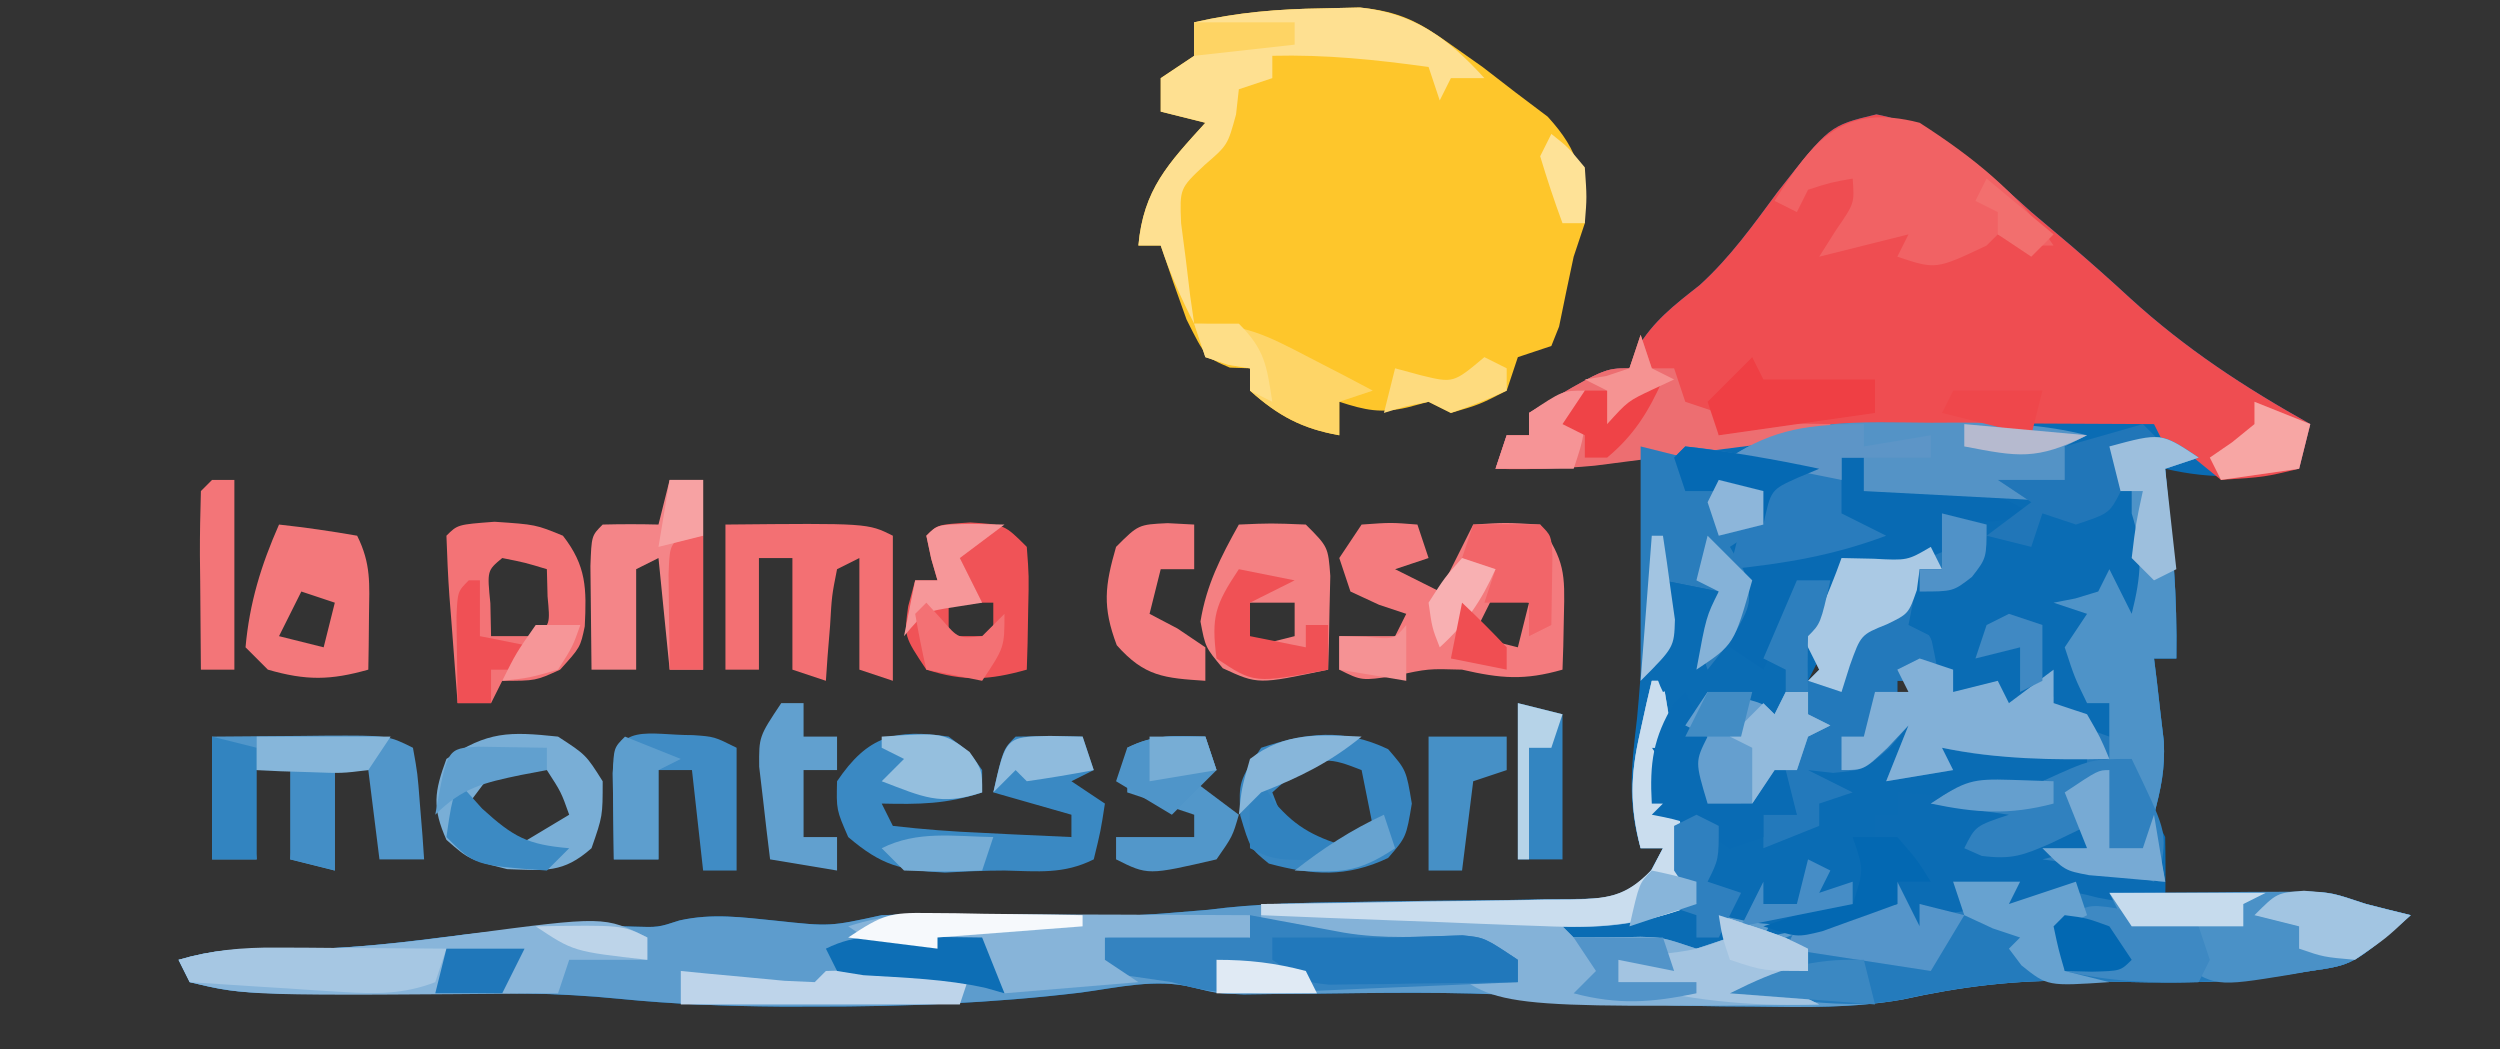 <?xml version="1.0" encoding="UTF-8"?>
<svg version="1.1" xmlns="http://www.w3.org/2000/svg" width="224" height="94">
<rect width="100%" height="100%" fill="#333333" stroke="none"/>
<path d="M0 0 C5.923 1.146 9.455 4.809 13.875 8.75 C15.082 9.772 16.29 10.793 17.5 11.812 C19.272 13.336 21.014 14.879 22.73 16.465 C27.716 21.012 32.991 24.459 38.875 27.75 C38.545 29.07 38.215 30.39 37.875 31.75 C33.503 32.521 30.186 32.755 25.875 31.75 C25.947 32.558 26.019 33.366 26.094 34.199 C26.187 35.268 26.279 36.336 26.375 37.438 C26.468 38.493 26.561 39.549 26.656 40.637 C26.847 43.356 26.915 46.025 26.875 48.75 C26.215 48.75 25.555 48.75 24.875 48.75 C24.959 49.425 25.043 50.101 25.129 50.797 C25.231 51.689 25.333 52.581 25.438 53.5 C25.542 54.382 25.646 55.263 25.754 56.172 C25.87 58.648 25.488 60.38 24.875 62.75 C25.205 63.41 25.535 64.07 25.875 64.75 C25.915 66.75 25.918 68.75 25.875 70.75 C26.871 70.642 26.871 70.642 27.887 70.531 C28.77 70.438 29.653 70.346 30.562 70.25 C31.433 70.157 32.303 70.064 33.199 69.969 C37.103 69.65 40.132 69.502 43.875 70.75 C45.206 71.092 46.539 71.428 47.875 71.75 C42.704 76.203 42.704 76.203 38.875 76.75 C37.724 76.923 36.573 77.095 35.387 77.273 C29.542 78.002 23.705 77.765 17.828 77.623 C12.434 77.556 7.66 78.126 2.402 79.294 C-2.032 80.094 -6.445 80.001 -10.938 79.938 C-11.91 79.931 -12.882 79.925 -13.883 79.918 C-19.767 79.855 -25.568 79.532 -31.426 78.969 C-37.911 78.585 -44.408 78.712 -50.902 78.787 C-52.406 78.8 -52.406 78.8 -53.941 78.812 C-55.294 78.83 -55.294 78.83 -56.674 78.848 C-59.125 78.75 -59.125 78.75 -61.22 78.225 C-64.553 77.394 -67.947 78.238 -71.312 78.688 C-79.263 79.638 -87.119 79.948 -95.125 79.938 C-96.15 79.938 -97.175 79.939 -98.231 79.939 C-103.083 79.905 -107.859 79.722 -112.688 79.238 C-118.185 78.689 -123.606 78.677 -129.125 78.75 C-146.517 78.853 -146.517 78.853 -151.125 77.75 C-151.455 77.09 -151.785 76.43 -152.125 75.75 C-149.111 74.86 -146.57 74.699 -143.438 74.812 C-138.414 74.873 -133.595 74.394 -128.625 73.75 C-122.812 72.996 -117.199 72.565 -111.324 72.777 C-109.152 72.845 -109.152 72.845 -107.242 72.223 C-104.26 71.557 -101.594 71.947 -98.562 72.25 C-93.765 72.767 -93.765 72.767 -89.125 71.75 C-87.311 71.679 -85.495 71.666 -83.68 71.688 C-82.602 71.695 -81.524 71.703 -80.414 71.711 C-78.161 71.737 -75.909 71.763 -73.656 71.789 C-66.748 71.85 -66.748 71.85 -59.875 71.27 C-55.631 70.717 -51.406 70.632 -47.133 70.574 C-46.415 70.562 -45.697 70.55 -44.957 70.538 C-41.957 70.489 -38.957 70.442 -35.956 70.424 C-33.743 70.409 -31.532 70.369 -29.32 70.324 C-28.011 70.31 -26.701 70.295 -25.352 70.28 C-22.038 70.068 -22.038 70.068 -20.175 67.714 C-19.829 67.066 -19.482 66.418 -19.125 65.75 C-19.785 65.75 -20.445 65.75 -21.125 65.75 C-22.347 61.676 -21.935 58.263 -21.449 54.129 C-21.002 49.468 -20.785 44.802 -20.562 40.125 C-20.519 39.211 -20.475 38.297 -20.43 37.355 C-20.326 35.154 -20.225 32.952 -20.125 30.75 C-21.373 30.914 -22.621 31.077 -23.906 31.246 C-27.335 31.696 -30.662 31.837 -34.125 31.75 C-33.63 30.265 -33.63 30.265 -33.125 28.75 C-32.465 28.75 -31.805 28.75 -31.125 28.75 C-31.125 28.09 -31.125 27.43 -31.125 26.75 C-24.375 22.75 -24.375 22.75 -22.125 22.75 C-21.919 22.193 -21.712 21.636 -21.5 21.062 C-19.98 18.505 -18.153 17.126 -15.84 15.305 C-13.107 12.827 -11.02 9.892 -8.836 6.934 C-4.191 1.006 -4.191 1.006 0 0 Z M-15.125 32.75 C-14.125 34.75 -14.125 34.75 -14.125 34.75 Z M-4.125 46.75 C-3.125 48.75 -3.125 48.75 -3.125 48.75 Z M-5.125 48.75 C-5.455 49.41 -5.785 50.07 -6.125 50.75 C-5.465 50.75 -4.805 50.75 -4.125 50.75 C-4.455 50.09 -4.785 49.43 -5.125 48.75 Z M1.875 50.75 C1.875 51.74 1.875 52.73 1.875 53.75 C2.535 52.76 3.195 51.77 3.875 50.75 C3.215 50.75 2.555 50.75 1.875 50.75 Z " fill="#0A6CB4" transform="translate(168.125,10.25)"/>
<path d="M0 0 C0.33 0 0.66 0 1 0 C1.33 1.98 1.66 3.96 2 6 C1.34 6 0.68 6 0 6 C0.99 7.485 0.99 7.485 2 9 C2.379 10.938 2.379 10.938 2.562 13 C2.804 15.598 3.16 17.481 4 20 C-0.177 21.591 -3.532 22.213 -8 22 C-7.67 22.33 -7.34 22.66 -7 23 C-5.002 23 -3.004 22.996 -1.008 22.938 C1 23 1 23 4 24 C4.99 23.67 5.98 23.34 7 23 C6.67 22.34 6.34 21.68 6 21 C6.969 21.206 7.939 21.413 8.938 21.625 C13.433 22.278 17.744 21.562 22 20 C22.33 19.34 22.66 18.68 23 18 C23.33 19.32 23.66 20.64 24 22 C24 21.34 24 20.68 24 20 C25.32 20 26.64 20 28 20 C27.67 19.34 27.34 18.68 27 18 C28.98 18 30.96 18 33 18 C32.67 18.66 32.34 19.32 32 20 C32.887 19.649 33.774 19.299 34.688 18.938 C38 18 38 18 40.137 18.441 C44.146 19.224 48.053 19.065 52.125 19 C53.732 18.974 55.338 18.953 56.945 18.938 C57.652 18.926 58.358 18.914 59.086 18.902 C61 19 61 19 64 20 C65.331 20.342 66.664 20.678 68 21 C62.829 25.453 62.829 25.453 59 26 C57.273 26.259 57.273 26.259 55.512 26.523 C49.667 27.252 43.83 27.015 37.953 26.873 C32.559 26.806 27.785 27.376 22.527 28.544 C18.093 29.344 13.68 29.251 9.188 29.188 C8.215 29.181 7.243 29.175 6.242 29.168 C0.358 29.105 -5.443 28.782 -11.301 28.219 C-17.786 27.835 -24.283 27.962 -30.777 28.037 C-32.281 28.05 -32.281 28.05 -33.816 28.062 C-35.169 28.08 -35.169 28.08 -36.549 28.098 C-39 28 -39 28 -41.095 27.475 C-44.428 26.644 -47.822 27.488 -51.188 27.938 C-59.138 28.888 -66.994 29.198 -75 29.188 C-76.025 29.188 -77.05 29.189 -78.106 29.189 C-82.958 29.155 -87.734 28.972 -92.562 28.488 C-98.06 27.939 -103.481 27.927 -109 28 C-126.392 28.103 -126.392 28.103 -131 27 C-131.33 26.34 -131.66 25.68 -132 25 C-128.986 24.11 -126.445 23.949 -123.312 24.062 C-118.289 24.123 -113.47 23.644 -108.5 23 C-102.687 22.246 -97.074 21.815 -91.199 22.027 C-89.027 22.095 -89.027 22.095 -87.117 21.473 C-84.135 20.807 -81.469 21.197 -78.438 21.5 C-73.64 22.017 -73.64 22.017 -69 21 C-67.186 20.929 -65.37 20.916 -63.555 20.938 C-62.477 20.945 -61.399 20.953 -60.289 20.961 C-58.036 20.987 -55.784 21.013 -53.531 21.039 C-46.623 21.1 -46.623 21.1 -39.75 20.52 C-35.506 19.967 -31.281 19.882 -27.008 19.824 C-26.29 19.812 -25.572 19.8 -24.832 19.788 C-21.832 19.739 -18.832 19.692 -15.831 19.674 C-13.618 19.659 -11.407 19.619 -9.195 19.574 C-7.886 19.56 -6.576 19.545 -5.227 19.53 C-1.913 19.318 -1.913 19.318 -0.05 16.964 C0.296 16.316 0.643 15.668 1 15 C0.34 15 -0.32 15 -1 15 C-1.978 11.204 -1.927 8.499 -1.062 4.688 C-0.771 3.363 -0.771 3.363 -0.473 2.012 C-0.239 1.016 -0.239 1.016 0 0 Z " fill="#5D9CCD" transform="translate(148,61)"/>
<path d="M0 0 C1.103 -0.026 2.207 -0.052 3.344 -0.078 C6.94 0.296 8.577 1.165 11.5 3.25 C12.444 3.915 13.387 4.58 14.359 5.266 C15.79 6.372 15.79 6.372 17.25 7.5 C18.214 8.227 19.178 8.954 20.172 9.703 C23.097 12.903 23.362 14.972 23.5 19.25 C23.005 20.735 23.005 20.735 22.5 22.25 C22.054 24.334 21.616 26.419 21.195 28.508 C20.966 29.083 20.736 29.658 20.5 30.25 C19.51 30.58 18.52 30.91 17.5 31.25 C17.17 32.24 16.84 33.23 16.5 34.25 C14.062 35.5 14.062 35.5 11.5 36.25 C10.84 35.92 10.18 35.59 9.5 35.25 C8.572 35.498 8.572 35.498 7.625 35.75 C5.211 36.318 3.832 35.999 1.5 35.25 C1.5 36.24 1.5 37.23 1.5 38.25 C-1.842 37.653 -3.964 36.514 -6.5 34.25 C-6.5 33.59 -6.5 32.93 -6.5 32.25 C-7.098 32.229 -7.696 32.209 -8.312 32.188 C-10.5 31.25 -10.5 31.25 -12.188 27.875 C-12.984 25.676 -13.76 23.469 -14.5 21.25 C-15.16 21.25 -15.82 21.25 -16.5 21.25 C-16.055 16.21 -13.787 13.874 -10.5 10.25 C-11.82 9.92 -13.14 9.59 -14.5 9.25 C-14.5 8.26 -14.5 7.27 -14.5 6.25 C-13.51 5.59 -12.52 4.93 -11.5 4.25 C-11.5 3.26 -11.5 2.27 -11.5 1.25 C-7.631 0.355 -3.969 0.056 0 0 Z " fill="#FEC62B" transform="translate(118.5,0.75)"/>
<path d="M0 0 C5.923 1.146 9.455 4.809 13.875 8.75 C15.082 9.772 16.29 10.793 17.5 11.812 C19.272 13.336 21.014 14.879 22.73 16.465 C27.716 21.012 32.991 24.459 38.875 27.75 C38.545 29.07 38.215 30.39 37.875 31.75 C34.75 32.5 34.75 32.5 30.875 32.75 C30.081 32.104 29.287 31.458 28.469 30.793 C23.527 27.284 17.294 28.21 11.5 28.312 C9.584 28.328 9.584 28.328 7.629 28.344 C-2.802 28.52 -12.999 29.563 -23.309 31.094 C-26.949 31.632 -30.435 31.898 -34.125 31.75 C-33.63 30.265 -33.63 30.265 -33.125 28.75 C-32.465 28.75 -31.805 28.75 -31.125 28.75 C-31.125 28.09 -31.125 27.43 -31.125 26.75 C-24.375 22.75 -24.375 22.75 -22.125 22.75 C-21.816 21.915 -21.816 21.915 -21.5 21.062 C-19.98 18.505 -18.153 17.126 -15.84 15.305 C-13.107 12.827 -11.02 9.892 -8.836 6.934 C-4.191 1.006 -4.191 1.006 0 0 Z " fill="#EF4D51" transform="translate(168.125,10.25)"/>
<path d="M0 0 C-0.99 0.33 -1.98 0.66 -3 1 C-2.892 2.212 -2.892 2.212 -2.781 3.449 C-2.688 4.518 -2.596 5.586 -2.5 6.688 C-2.407 7.743 -2.314 8.799 -2.219 9.887 C-2.028 12.606 -1.96 15.275 -2 18 C-2.66 18 -3.32 18 -4 18 C-3.916 18.675 -3.832 19.351 -3.746 20.047 C-3.593 21.385 -3.593 21.385 -3.438 22.75 C-3.281 24.073 -3.281 24.073 -3.121 25.422 C-3.004 27.911 -3.366 29.621 -4 32 C-3.729 34.009 -3.406 36.014 -3 38 C-4.459 37.886 -5.917 37.758 -7.375 37.625 C-8.187 37.555 -8.999 37.486 -9.836 37.414 C-12 37 -12 37 -14 35 C-12.68 35 -11.36 35 -10 35 C-10 34.34 -10 33.68 -10 33 C-11.072 33.516 -12.145 34.031 -13.25 34.562 C-15.715 35.632 -16.721 36.036 -19.438 35.688 C-19.953 35.461 -20.469 35.234 -21 35 C-20 33 -20 33 -17 32 C-20.465 31.505 -20.465 31.505 -24 31 C-20.315 28.543 -18.35 28.924 -14 29 C-11.69 28.571 -11.69 28.571 -10 28 C-10 27.34 -10 26.68 -10 26 C-11.031 26.186 -12.062 26.371 -13.125 26.562 C-16.761 26.973 -19.454 26.778 -23 26 C-22.67 26.66 -22.34 27.32 -22 28 C-23.98 28.33 -25.96 28.66 -28 29 C-27.34 27.35 -26.68 25.7 -26 24 C-26.557 24.66 -27.114 25.32 -27.688 26 C-30 28 -30 28 -32.75 28.25 C-33.492 28.168 -34.235 28.085 -35 28 C-33.68 28.66 -32.36 29.32 -31 30 C-32.485 30.495 -32.485 30.495 -34 31 C-34 31.66 -34 32.32 -34 33 C-35.65 33.66 -37.3 34.32 -39 35 C-39 34.01 -39 33.02 -39 32 C-38.01 32 -37.02 32 -36 32 C-36.66 30.68 -37.32 29.36 -38 28 C-38.66 28.99 -39.32 29.98 -40 31 C-41.32 31 -42.64 31 -44 31 C-45.125 27.25 -45.125 27.25 -44 25 C-44.66 24.67 -45.32 24.34 -46 24 C-45.01 22.515 -45.01 22.515 -44 21 C-39.125 21.875 -39.125 21.875 -38 23 C-37.526 22.526 -37.051 22.051 -36.562 21.562 C-35.708 20.708 -34.854 19.854 -34 19 C-34.66 17.68 -35.32 16.36 -36 15 C-35.34 14.67 -34.68 14.34 -34 14 C-33.278 12.356 -32.606 10.689 -32 9 C-30.608 9.031 -30.608 9.031 -29.188 9.062 C-25.977 9.158 -25.977 9.158 -23 8 C-23 8.66 -23 9.32 -23 10 C-23.66 10 -24.32 10 -25 10 C-25.347 14.162 -24.632 15.82 -22 19 C-22 19.66 -22 20.32 -22 21 C-20.68 20.67 -19.36 20.34 -18 20 C-17.67 20.66 -17.34 21.32 -17 22 C-15.68 21.01 -14.36 20.02 -13 19 C-13 19.99 -13 20.98 -13 22 C-12.01 22.33 -11.02 22.66 -10 23 C-9.34 23.66 -8.68 24.32 -8 25 C-8 24.01 -8 23.02 -8 22 C-8.66 22 -9.32 22 -10 22 C-11.125 19.688 -11.125 19.688 -12 17 C-11.34 16.01 -10.68 15.02 -10 14 C-10.99 13.67 -11.98 13.34 -13 13 C-12.361 12.876 -11.721 12.752 -11.062 12.625 C-10.382 12.419 -9.701 12.213 -9 12 C-8.67 11.34 -8.34 10.68 -8 10 C-7.34 11.32 -6.68 12.64 -6 14 C-5.147 10.588 -4.958 8.358 -6 5 C-6 4.34 -6 3.68 -6 3 C-6.635 1.651 -7.298 0.315 -8 -1 C-3.375 -2.25 -3.375 -2.25 0 0 Z M-33 16 C-32 18 -32 18 -32 18 Z M-27 20 C-27 20.99 -27 21.98 -27 23 C-26.34 22.01 -25.68 21.02 -25 20 C-25.66 20 -26.32 20 -27 20 Z " fill="#2379BB" transform="translate(197,41)"/>
<path d="M0 0 C1.289 0.003 2.578 0.006 3.906 0.01 C5.253 0.018 6.599 0.027 7.945 0.035 C9.315 0.04 10.685 0.045 12.055 0.049 C15.393 0.061 18.732 0.077 22.07 0.098 C22.565 1.088 22.565 1.088 23.07 2.098 C22.08 2.758 21.09 3.418 20.07 4.098 C20.73 4.758 21.39 5.418 22.07 6.098 C21.695 8.723 21.695 8.723 21.07 11.098 C21.4 11.098 21.73 11.098 22.07 11.098 C22.258 13.473 22.258 13.473 22.07 16.098 C21.08 16.758 20.09 17.418 19.07 18.098 C18.41 17.108 17.75 16.118 17.07 15.098 C16.74 15.428 16.41 15.758 16.07 16.098 C16.07 17.088 16.07 18.078 16.07 19.098 C15.74 19.758 15.41 20.418 15.07 21.098 C15.47 23.196 15.47 23.196 16.07 25.098 C16.73 25.098 17.39 25.098 18.07 25.098 C18.07 26.088 18.07 27.078 18.07 28.098 C14.671 26.965 14.018 25.972 12.07 23.098 C10.75 24.748 9.43 26.398 8.07 28.098 C7.74 26.778 7.41 25.458 7.07 24.098 C5.75 24.428 4.43 24.758 3.07 25.098 C2.947 24.128 2.823 23.159 2.695 22.16 C2.489 21.15 2.283 20.139 2.07 19.098 C1.41 18.768 0.75 18.438 0.07 18.098 C0.4 16.448 0.73 14.798 1.07 13.098 C1.73 13.098 2.39 13.098 3.07 13.098 C3.07 11.448 3.07 9.798 3.07 8.098 C5.05 8.098 7.03 8.098 9.07 8.098 C6.501 6.813 4.305 6.768 1.445 6.535 C-0.059 6.409 -0.059 6.409 -1.594 6.281 C-2.365 6.221 -3.135 6.16 -3.93 6.098 C-3.93 5.108 -3.93 4.118 -3.93 3.098 C-4.59 3.098 -5.25 3.098 -5.93 3.098 C-5.93 3.758 -5.93 4.418 -5.93 5.098 C-9.23 4.438 -12.53 3.778 -15.93 3.098 C-10.948 -0.223 -5.858 -0.026 0 0 Z " fill="#0A6CB4" transform="translate(170.93,37.902)"/>
<path d="M0 0 C0.66 1.32 1.32 2.64 2 4 C2 3.34 2 2.68 2 2 C3.32 2 4.64 2 6 2 C5.67 1.34 5.34 0.68 5 0 C6.98 0 8.96 0 11 0 C10.67 0.66 10.34 1.32 10 2 C10.887 1.649 11.774 1.299 12.688 0.938 C16 0 16 0 18.137 0.441 C22.146 1.224 26.053 1.065 30.125 1 C31.732 0.974 33.338 0.953 34.945 0.938 C35.652 0.926 36.358 0.914 37.086 0.902 C39 1 39 1 42 2 C43.331 2.342 44.664 2.678 46 3 C40.829 7.453 40.829 7.453 37 8 C35.849 8.173 34.698 8.345 33.512 8.523 C27.667 9.252 21.83 9.015 15.953 8.873 C10.487 8.805 5.633 9.392 0.303 10.579 C-2.918 11.168 -5.881 10.97 -9.125 10.625 C-10.241 10.514 -11.358 10.403 -12.508 10.289 C-13.33 10.194 -14.153 10.098 -15 10 C-12.668 8.794 -10.504 7.835 -8 7 C-8.66 6.34 -9.32 5.68 -10 5 C-8.71 4.496 -7.418 3.997 -6.125 3.5 C-5.406 3.222 -4.686 2.943 -3.945 2.656 C-2 2 -2 2 0 2 C0 1.34 0 0.68 0 0 Z " fill="#247BBC" transform="translate(170,79)"/>
<path d="M0 0 C0.33 0 0.66 0 1 0 C1.495 2.97 1.495 2.97 2 6 C1.34 6 0.68 6 0 6 C0.66 6.99 1.32 7.98 2 9 C2.379 10.938 2.379 10.938 2.562 13 C2.804 15.598 3.16 17.481 4 20 C-0.177 21.591 -3.532 22.213 -8 22 C-7.67 22.33 -7.34 22.66 -7 23 C-5.002 23 -3.004 22.996 -1.008 22.938 C1 23 1 23 4 24 C4.99 23.67 5.98 23.34 7 23 C6.505 22.01 6.505 22.01 6 21 C11.75 22.875 11.75 22.875 14 24 C14 24.66 14 25.32 14 26 C13.01 26.33 12.02 26.66 11 27 C12.32 27.66 13.64 28.32 15 29 C-14.131 29.314 -14.131 29.314 -19 25 C-18.34 24.67 -17.68 24.34 -17 24 C-18.98 23.67 -20.96 23.34 -23 23 C-23.33 23.66 -23.66 24.32 -24 25 C-24.33 24.67 -24.66 24.34 -25 24 C-26.682 23.767 -28.371 23.587 -30.062 23.438 C-30.982 23.354 -31.901 23.27 -32.848 23.184 C-33.913 23.093 -33.913 23.093 -35 23 C-35 22.01 -35 21.02 -35 20 C-34.016 19.991 -33.032 19.981 -32.018 19.972 C-28.367 19.932 -24.716 19.866 -21.066 19.792 C-19.486 19.764 -17.906 19.743 -16.325 19.729 C-14.053 19.708 -11.783 19.661 -9.512 19.609 C-8.805 19.608 -8.099 19.607 -7.371 19.606 C-4.01 19.505 -2.42 19.435 -0.031 16.962 C0.31 16.314 0.65 15.667 1 15 C0.34 15 -0.32 15 -1 15 C-1.978 11.204 -1.927 8.499 -1.062 4.688 C-0.868 3.804 -0.673 2.921 -0.473 2.012 C-0.239 1.016 -0.239 1.016 0 0 Z " fill="#84B2D8" transform="translate(148,61)"/>
<path d="M0 0 C-0.99 0.33 -1.98 0.66 -3 1 C-2.928 1.808 -2.856 2.616 -2.781 3.449 C-2.688 4.518 -2.596 5.586 -2.5 6.688 C-2.407 7.743 -2.314 8.799 -2.219 9.887 C-2.028 12.606 -1.96 15.275 -2 18 C-2.66 18 -3.32 18 -4 18 C-3.874 19.013 -3.874 19.013 -3.746 20.047 C-3.644 20.939 -3.542 21.831 -3.438 22.75 C-3.333 23.632 -3.229 24.513 -3.121 25.422 C-3.004 27.911 -3.366 29.621 -4 32 C-3.729 34.009 -3.406 36.014 -3 38 C-4.459 37.886 -5.917 37.758 -7.375 37.625 C-8.187 37.555 -8.999 37.486 -9.836 37.414 C-12 37 -12 37 -14 35 C-12.68 35 -11.36 35 -10 35 C-10 34.34 -10 33.68 -10 33 C-11.072 33.516 -12.145 34.031 -13.25 34.562 C-15.715 35.632 -16.721 36.036 -19.438 35.688 C-19.953 35.461 -20.469 35.234 -21 35 C-20 33 -20 33 -17 32 C-19.31 31.67 -21.62 31.34 -24 31 C-20.297 28.531 -18.381 29 -14 29 C-10.678 28.089 -10.678 28.089 -8 27 C-8 25.35 -8 23.7 -8 22 C-8.66 22 -9.32 22 -10 22 C-11.125 19.688 -11.125 19.688 -12 17 C-11.34 16.01 -10.68 15.02 -10 14 C-10.99 13.67 -11.98 13.34 -13 13 C-12.361 12.876 -11.721 12.752 -11.062 12.625 C-10.382 12.419 -9.701 12.213 -9 12 C-8.67 11.34 -8.34 10.68 -8 10 C-7.34 11.32 -6.68 12.64 -6 14 C-5.147 10.588 -4.958 8.358 -6 5 C-6 4.34 -6 3.68 -6 3 C-6.635 1.651 -7.298 0.315 -8 -1 C-3.375 -2.25 -3.375 -2.25 0 0 Z " fill="#4E93C8" transform="translate(197,41)"/>
<path d="M0 0 C4.874 0.487 9.339 1.573 14 3 C14 2.34 14 1.68 14 1 C14.66 1 15.32 1 16 1 C16 1.99 16 2.98 16 4 C16.748 3.977 17.495 3.954 18.266 3.93 C19.25 3.912 20.235 3.894 21.25 3.875 C22.225 3.852 23.199 3.829 24.203 3.805 C27.02 4.001 28.609 4.554 31 6 C27.947 6.981 26.053 6.981 23 6 C23.33 6.99 23.66 7.98 24 9 C20.218 10.837 18.054 11.158 14 10 C14 10.66 14 11.32 14 12 C13.34 12 12.68 12 12 12 C11.67 12.66 11.34 13.32 11 14 C10.34 14.66 9.68 15.32 9 16 C8.303 17.317 7.63 18.649 7 20 C6.01 19.34 5.02 18.68 4 18 C4.278 16.639 4.278 16.639 4.562 15.25 C4.957 12.317 4.947 10.736 4 8 C4.99 7.67 5.98 7.34 7 7 C6.67 6.01 6.34 5.02 6 4 C4.02 4 2.04 4 0 4 C-0.33 3.01 -0.66 2.02 -1 1 C-0.67 0.67 -0.34 0.34 0 0 Z " fill="#086AB3" transform="translate(151,40)"/>
<path d="M0 0 C2.625 -0.188 2.625 -0.188 5 0 C5.33 0.99 5.66 1.98 6 3 C5.01 3.33 4.02 3.66 3 4 C4.32 4.66 5.64 5.32 7 6 C7.99 4.02 8.98 2.04 10 0 C12.875 -0.188 12.875 -0.188 16 0 C18.209 3.314 18.225 4.345 18.125 8.188 C18.107 9.089 18.089 9.99 18.07 10.918 C18.047 11.605 18.024 12.292 18 13 C14.584 13.979 12.471 13.801 9 13 C5.973 12.91 5.973 12.91 2.938 13.562 C0 14 0 14 -2 13 C-2 12.01 -2 11.02 -2 10 C-0.35 10 1.3 10 3 10 C3.33 9.34 3.66 8.68 4 8 C3.196 7.732 2.391 7.464 1.562 7.188 C0.717 6.796 -0.129 6.404 -1 6 C-1.33 5.01 -1.66 4.02 -2 3 C-1.34 2.01 -0.68 1.02 0 0 Z M12 6 C11.34 7.32 10.68 8.64 10 10 C11.32 10.33 12.64 10.66 14 11 C14.33 9.68 14.66 8.36 15 7 C14.01 6.67 13.02 6.34 12 6 Z " fill="#F47B7E" transform="translate(122,47)"/>
<path d="M0 0 C6.93 0.495 6.93 0.495 14 1 C12.745 3.511 11.499 3.871 9 5 C11.64 4.34 14.28 3.68 17 3 C17 3.66 17 4.32 17 5 C16.01 5.495 16.01 5.495 15 6 C16.392 5.907 16.392 5.907 17.812 5.812 C21 6 21 6 22.875 7.5 C23.246 7.995 23.617 8.49 24 9 C21 10 21 10 18 9.438 C14.826 8.633 14.826 8.633 12 11 C11.01 11 10.02 11 9 11 C9.33 10.34 9.66 9.68 10 9 C9.237 9.351 8.474 9.701 7.688 10.062 C5 11 5 11 2 10 C2 10.66 2 11.32 2 12 C1.34 11.67 0.68 11.34 0 11 C-2.477 11 -4.699 11.502 -7.125 12 C-8.035 12.186 -8.945 12.371 -9.883 12.562 C-10.581 12.707 -11.28 12.851 -12 13 C-11.67 12.34 -11.34 11.68 -11 11 C-8.678 10.593 -6.343 10.256 -4 10 C-2.989 6.951 -2.989 6.951 -4 4 C-3.34 4 -2.68 4 -2 4 C-2 3.34 -2 2.68 -2 2 C-1.34 2 -0.68 2 0 2 C0 1.34 0 0.68 0 0 Z " fill="#0B6CB4" transform="translate(170,71)"/>
<path d="M0 0 C1.875 1.375 1.875 1.375 3 3 C3 3.66 3 4.32 3 5 C-0.196 6.065 -2.657 6.074 -6 6 C-5.67 6.66 -5.34 7.32 -5 8 C-2.286 8.312 0.339 8.513 3.062 8.625 C4.2 8.683 4.2 8.683 5.361 8.742 C7.24 8.837 9.12 8.919 11 9 C11 8.34 11 7.68 11 7 C8.69 6.34 6.38 5.68 4 5 C4.875 1.125 4.875 1.125 6 0 C8 -0.041 10 -0.043 12 0 C12.33 0.99 12.66 1.98 13 3 C12.01 3.495 12.01 3.495 11 4 C11.99 4.66 12.98 5.32 14 6 C13.625 8.438 13.625 8.438 13 11 C10.281 12.359 8.009 12.063 5 12 C3.228 12 1.457 12.087 -0.312 12.188 C-4.267 11.986 -6.006 11.554 -9 9 C-10.062 6.562 -10.062 6.562 -10 4 C-7.241 -0.084 -4.791 -0.714 0 0 Z " fill="#3A89C3" transform="translate(85,66)"/>
<path d="M0 0 C4.706 3.025 8.887 6.33 12 11 C9 11 9 11 7 10 C6.67 10.33 6.34 10.66 6 11 C1.457 13.152 1.457 13.152 -2 12 C-1.67 11.34 -1.34 10.68 -1 10 C-1.866 10.217 -1.866 10.217 -2.75 10.438 C-4.833 10.958 -6.917 11.479 -9 12 C-8.505 11.216 -8.01 10.432 -7.5 9.625 C-5.835 7.214 -5.835 7.214 -6 5 C-7.975 5.348 -7.975 5.348 -10 6 C-10.33 6.66 -10.66 7.32 -11 8 C-11.66 7.67 -12.32 7.34 -13 7 C-9.498 1.514 -6.91 -1.787 0 0 Z " fill="#F16264" transform="translate(172,11)"/>
<path d="M0 0 C1.103 -0.026 2.207 -0.052 3.344 -0.078 C8.192 0.426 11.285 2.697 14.5 6.25 C13.51 6.25 12.52 6.25 11.5 6.25 C11.17 6.91 10.84 7.57 10.5 8.25 C10.17 7.26 9.84 6.27 9.5 5.25 C4.776 4.598 0.28 4.13 -4.5 4.25 C-4.5 4.91 -4.5 5.57 -4.5 6.25 C-5.49 6.58 -6.48 6.91 -7.5 7.25 C-7.582 7.992 -7.665 8.735 -7.75 9.5 C-8.5 12.25 -8.5 12.25 -10.562 14.031 C-12.803 16.139 -12.803 16.139 -12.672 19.266 C-12.533 20.333 -12.393 21.4 -12.25 22.5 C-12.121 23.578 -11.992 24.655 -11.859 25.766 C-11.741 26.585 -11.622 27.405 -11.5 28.25 C-12.706 25.918 -13.665 23.754 -14.5 21.25 C-15.16 21.25 -15.82 21.25 -16.5 21.25 C-16.055 16.21 -13.787 13.874 -10.5 10.25 C-11.82 9.92 -13.14 9.59 -14.5 9.25 C-14.5 8.26 -14.5 7.27 -14.5 6.25 C-13.51 5.59 -12.52 4.93 -11.5 4.25 C-11.5 3.26 -11.5 2.27 -11.5 1.25 C-7.631 0.355 -3.969 0.056 0 0 Z " fill="#FEE091" transform="translate(118.5,0.75)"/>
<path d="M0 0 C0.771 0.144 1.542 0.289 2.336 0.438 C3.84 0.716 3.84 0.716 5.375 1 C6.872 1.278 6.872 1.278 8.398 1.562 C11.967 2.163 15.412 1.926 19.027 1.805 C21 2 21 2 24 4 C24 4.66 24 5.32 24 6 C19.584 6.197 15.167 6.381 10.75 6.562 C9.496 6.619 8.241 6.675 6.949 6.732 C5.141 6.805 5.141 6.805 3.297 6.879 C1.632 6.95 1.632 6.95 -0.067 7.022 C-2.651 7.003 -4.55 6.722 -7 6 C-9.331 5.65 -11.664 5.314 -14 5 C-13.67 4.01 -13.34 3.02 -13 2 C-11.585 1.803 -10.168 1.618 -8.75 1.438 C-7.961 1.333 -7.172 1.229 -6.359 1.121 C-3.995 1 -2.249 1.304 0 2 C0 1.34 0 0.68 0 0 Z " fill="#3483C0" transform="translate(112,82)"/>
<path d="M0 0 C0.79 -0.004 1.579 -0.008 2.393 -0.012 C6.373 -0.005 10.052 0.14 13.938 1.125 C12.947 1.62 12.947 1.62 11.938 2.125 C12.268 3.775 12.598 5.425 12.938 7.125 C6.668 6.795 0.398 6.465 -6.062 6.125 C-6.062 5.135 -6.062 4.145 -6.062 3.125 C-6.723 3.125 -7.383 3.125 -8.062 3.125 C-8.062 3.785 -8.062 4.445 -8.062 5.125 C-11.363 4.465 -14.662 3.805 -18.062 3.125 C-12.575 -0.533 -6.383 -0.031 0 0 Z " fill="#5493C6" transform="translate(173.062,37.875)"/>
<path d="M0 0 C0 0.66 0 1.32 0 2 C-2.31 2 -4.62 2 -7 2 C-7.33 2.99 -7.66 3.98 -8 5 C-35.821 5.239 -35.821 5.239 -41 4 C-41.33 3.34 -41.66 2.68 -42 2 C-38.986 1.11 -36.445 0.949 -33.312 1.062 C-27.52 1.133 -21.919 0.491 -16.191 -0.289 C-3.834 -1.917 -3.834 -1.917 0 0 Z " fill="#88B5DA" transform="translate(58,84)"/>
<path d="M0 0 C12.75 -0.125 12.75 -0.125 15 1 C15 5.29 15 9.58 15 14 C14.01 13.67 13.02 13.34 12 13 C12 9.7 12 6.4 12 3 C11.01 3.495 11.01 3.495 10 4 C9.532 6.356 9.532 6.356 9.375 9.062 C9.3 9.982 9.225 10.901 9.148 11.848 C9.099 12.558 9.05 13.268 9 14 C8.01 13.67 7.02 13.34 6 13 C6 9.7 6 6.4 6 3 C5.01 3 4.02 3 3 3 C3 6.3 3 9.6 3 13 C2.01 13 1.02 13 0 13 C0 8.71 0 4.42 0 0 Z " fill="#F37073" transform="translate(65,47)"/>
<path d="M0 0 C2.625 -0.027 5.25 -0.047 7.875 -0.062 C8.621 -0.071 9.368 -0.079 10.137 -0.088 C15.773 -0.113 15.773 -0.113 18 1 C18.414 3.285 18.414 3.285 18.625 6.062 C18.7 6.982 18.775 7.901 18.852 8.848 C18.901 9.558 18.95 10.268 19 11 C17.68 11 16.36 11 15 11 C14.67 8.36 14.34 5.72 14 3 C13.01 3 12.02 3 11 3 C11 5.97 11 8.94 11 12 C9.68 11.67 8.36 11.34 7 11 C7.33 8.36 7.66 5.72 8 3 C6.35 3 4.7 3 3 3 C3.33 5.64 3.66 8.28 4 11 C2.68 11 1.36 11 0 11 C0 7.37 0 3.74 0 0 Z " fill="#5196CA" transform="translate(19,66)"/>
<path d="M0 0 C0.33 0.99 0.66 1.98 1 3 C1.66 3 2.32 3 3 3 C3.33 3.99 3.66 4.98 4 6 C4.99 6.33 5.98 6.66 7 7 C7 7.66 7 8.32 7 9 C7.66 8.67 8.32 8.34 9 8 C11.672 7.866 14.323 7.957 17 8 C17 8.33 17 8.66 17 9 C13.126 9.506 9.251 10.004 5.375 10.5 C4.281 10.643 3.186 10.786 2.059 10.934 C0.463 11.137 0.463 11.137 -1.164 11.344 C-2.138 11.469 -3.112 11.595 -4.116 11.725 C-7.095 12.009 -10.009 12.047 -13 12 C-12.67 11.01 -12.34 10.02 -12 9 C-11.34 9 -10.68 9 -10 9 C-10 8.34 -10 7.68 -10 7 C-3.25 3 -3.25 3 -1 3 C-0.67 2.01 -0.34 1.02 0 0 Z " fill="#ED6E71" transform="translate(147,30)"/>
<path d="M0 0 C1.32 0.33 2.64 0.66 4 1 C4 1.99 4 2.98 4 4 C7.465 3.505 7.465 3.505 11 3 C11 4.32 11 5.64 11 7 C10.01 7.66 9.02 8.32 8 9 C8.619 10.052 8.619 10.052 9.25 11.125 C10 14 10 14 8.125 17.312 C7.073 18.643 7.073 18.643 6 20 C5.375 18.188 5.375 18.188 5 16 C5.66 15.01 6.32 14.02 7 13 C5.35 12.67 3.7 12.34 2 12 C2.227 12.928 2.454 13.856 2.688 14.812 C2.791 15.864 2.894 16.916 3 18 C2.01 18.99 1.02 19.98 0 21 C0 14.07 0 7.14 0 0 Z " fill="#2A7DBC" transform="translate(147,40)"/>
<path d="M0 0 C3.271 -0.029 6.542 -0.047 9.812 -0.062 C10.741 -0.071 11.67 -0.079 12.627 -0.088 C13.52 -0.091 14.412 -0.094 15.332 -0.098 C16.565 -0.106 16.565 -0.106 17.823 -0.114 C20 0 20 0 23 1 C24.331 1.342 25.664 1.678 27 2 C21.829 6.453 21.829 6.453 18 7 C17.377 7.113 16.755 7.227 16.113 7.344 C9.431 8.431 9.431 8.431 6 6 C6.66 5.67 7.32 5.34 8 5 C7.67 4.34 7.34 3.68 7 3 C5.35 3.33 3.7 3.66 2 4 C1.34 2.68 0.68 1.36 0 0 Z " fill="#4A91C7" transform="translate(189,80)"/>
<path d="M0 0 C0.99 0.33 1.98 0.66 3 1 C3 1.66 3 2.32 3 3 C4.32 2.67 5.64 2.34 7 2 C7.33 2.66 7.66 3.32 8 4 C9.32 3.01 10.64 2.02 12 1 C12 1.99 12 2.98 12 4 C12.99 4.33 13.98 4.66 15 5 C16.188 7.062 16.188 7.062 17 9 C11.874 9.103 7.05 9.036 2 8 C2.33 8.66 2.66 9.32 3 10 C1.02 10.33 -0.96 10.66 -3 11 C-2.34 9.35 -1.68 7.7 -1 6 C-1.928 6.99 -1.928 6.99 -2.875 8 C-5 10 -5 10 -7 10 C-7 9.01 -7 8.02 -7 7 C-6.34 7 -5.68 7 -5 7 C-4.67 5.68 -4.34 4.36 -4 3 C-3.01 3 -2.02 3 -1 3 C-1.33 2.34 -1.66 1.68 -2 1 C-1.34 0.67 -0.68 0.34 0 0 Z " fill="#82B0D7" transform="translate(172,59)"/>
<path d="M0 0 C0.728 0.001 1.456 0.003 2.207 0.004 C4.53 0.01 6.853 0.022 9.176 0.035 C10.752 0.04 12.328 0.045 13.904 0.049 C17.766 0.06 21.627 0.077 25.488 0.098 C25.488 0.758 25.488 1.418 25.488 2.098 C21.198 2.098 16.908 2.098 12.488 2.098 C12.488 2.758 12.488 3.418 12.488 4.098 C13.478 4.758 14.468 5.418 15.488 6.098 C9.548 6.593 9.548 6.593 3.488 7.098 C2.828 5.778 2.168 4.458 1.488 3.098 C0.873 3.121 0.259 3.144 -0.375 3.168 C-1.587 3.195 -1.587 3.195 -2.824 3.223 C-3.625 3.246 -4.425 3.269 -5.25 3.293 C-7.512 3.098 -7.512 3.098 -10.512 1.098 C-6.942 -0.092 -3.712 -0.027 0 0 Z " fill="#87B4D9" transform="translate(86.512,81.902)"/>
<path d="M0 0 C3.688 0.25 3.688 0.25 6.125 1.25 C8.243 3.961 8.25 5.999 8.082 9.375 C7.688 11.25 7.688 11.25 5.875 13.25 C3.688 14.25 3.688 14.25 0.688 14.25 C0.357 14.91 0.028 15.57 -0.312 16.25 C-1.302 16.25 -2.292 16.25 -3.312 16.25 C-3.506 13.771 -3.693 11.292 -3.875 8.812 C-3.931 8.105 -3.987 7.398 -4.045 6.67 C-4.174 4.866 -4.248 3.058 -4.312 1.25 C-3.312 0.25 -3.312 0.25 0 0 Z M0.688 3.25 C-0.669 4.375 -0.669 4.375 -0.375 7.312 C-0.354 8.282 -0.334 9.251 -0.312 10.25 C1.008 10.25 2.328 10.25 3.688 10.25 C4.984 9.184 4.984 9.184 4.75 6.688 C4.729 5.883 4.709 5.079 4.688 4.25 C2.741 3.659 2.741 3.659 0.688 3.25 Z " fill="#F37376" transform="translate(44.312,46.75)"/>
<path d="M0 0 C3.077 6.4 3.077 6.4 2.688 9.438 C2.461 9.953 2.234 10.469 2 11 C1.01 10.67 0.02 10.34 -1 10 C-3.33 9.645 -5.663 9.309 -8 9 C-6.68 8.67 -5.36 8.34 -4 8 C-4 7.34 -4 6.68 -4 6 C-5.072 6.516 -6.145 7.031 -7.25 7.562 C-9.715 8.632 -10.721 9.036 -13.438 8.688 C-13.953 8.461 -14.469 8.234 -15 8 C-14 6 -14 6 -11 5 C-13.31 4.67 -15.62 4.34 -18 4 C-14.317 1.545 -12.343 2 -8 2 C-3.625 0 -3.625 0 0 0 Z " fill="#3081BF" transform="translate(191,68)"/>
<path d="M0 0 C2.875 -0.125 2.875 -0.125 6 0 C8 2 8 2 8.195 4.602 C8.172 5.599 8.149 6.597 8.125 7.625 C8.107 8.628 8.089 9.631 8.07 10.664 C8.036 11.82 8.036 11.82 8 13 C1.714 14.33 1.714 14.33 -1.438 12.875 C-3 11 -3 11 -3.438 8.688 C-2.9 5.385 -1.623 2.908 0 0 Z M0 7 C0.33 8.32 0.66 9.64 1 11 C2.32 10.67 3.64 10.34 5 10 C5 9.01 5 8.02 5 7 C3.35 7 1.7 7 0 7 Z " fill="#F48082" transform="translate(111,47)"/>
<path d="M0 0 C3.062 0.188 3.062 0.188 5.062 2.188 C5.258 4.789 5.258 4.789 5.188 7.812 C5.169 8.815 5.151 9.818 5.133 10.852 C5.098 12.008 5.098 12.008 5.062 13.188 C1.673 14.139 -0.525 14.265 -3.938 13.188 C-5.938 10.188 -5.938 10.188 -5.562 7.5 C-5.356 6.737 -5.15 5.974 -4.938 5.188 C-4.277 5.188 -3.618 5.188 -2.938 5.188 C-3.216 4.228 -3.216 4.228 -3.5 3.25 C-3.644 2.569 -3.789 1.889 -3.938 1.188 C-2.938 0.188 -2.938 0.188 0 0 Z M-1.938 3.188 C2.062 4.188 2.062 4.188 2.062 4.188 Z M-1.938 7.188 C-1.938 8.178 -1.938 9.168 -1.938 10.188 C-0.618 10.188 0.703 10.188 2.062 10.188 C2.062 9.197 2.062 8.207 2.062 7.188 C0.743 7.188 -0.578 7.188 -1.938 7.188 Z " fill="#F05357" transform="translate(86.938,46.812)"/>
<path d="M0 0 C2.343 0.256 4.678 0.593 7 1 C8.262 3.525 8.099 5.312 8.062 8.125 C8.053 9.035 8.044 9.945 8.035 10.883 C8.024 11.581 8.012 12.28 8 13 C4.608 13.96 2.428 13.992 -1 13 C-1.66 12.34 -2.32 11.68 -3 11 C-2.646 7.02 -1.607 3.643 0 0 Z M2 6 C1.34 7.32 0.68 8.64 0 10 C1.32 10.33 2.64 10.66 4 11 C4.33 9.68 4.66 8.36 5 7 C4.01 6.67 3.02 6.34 2 6 Z " fill="#F3787B" transform="translate(25,47)"/>
<path d="M0 0 C0.99 0 1.98 0 3 0 C3 5.61 3 11.22 3 17 C2.01 17 1.02 17 0 17 C-0.33 13.7 -0.66 10.4 -1 7 C-1.99 7.495 -1.99 7.495 -3 8 C-3 10.97 -3 13.94 -3 17 C-4.32 17 -5.64 17 -7 17 C-7.027 15.021 -7.046 13.042 -7.062 11.062 C-7.074 9.96 -7.086 8.858 -7.098 7.723 C-7 5 -7 5 -6 4 C-4.334 3.959 -2.666 3.957 -1 4 C-0.67 2.68 -0.34 1.36 0 0 Z " fill="#F48588" transform="translate(60,43)"/>
<path d="M0 0 C2.5 1.625 2.5 1.625 4 4 C4 7.125 4 7.125 3 10 C0.448 12.257 -1.139 11.995 -4.562 11.875 C-8 11 -8 11 -10 9.25 C-11.29 6.349 -11.089 4.957 -10 2 C-6.279 -0.48 -4.402 -0.463 0 0 Z M-5 2 C-6.485 3.98 -6.485 3.98 -8 6 C-6.68 7.32 -5.36 8.64 -4 10 C-2.35 9.01 -0.7 8.02 1 7 C0.284 4.984 0.284 4.984 -1 3 C-3.05 2.195 -3.05 2.195 -5 2 Z " fill="#79AED6" transform="translate(50,66)"/>
<path d="M0 0 C1.625 1.875 1.625 1.875 2.125 4.875 C1.625 7.875 1.625 7.875 0 9.75 C-3.719 11.511 -6.767 11.31 -10.688 10.25 C-12.375 8.875 -12.375 8.875 -13.25 5.938 C-13.375 2.875 -13.375 2.875 -11.375 -0.125 C-7.264 -1.495 -3.99 -1.89 0 0 Z M-8.625 2.312 C-9.491 3.086 -9.491 3.086 -10.375 3.875 C-9.175 7.003 -9.175 7.003 -6.438 8.75 C-4.062 9.102 -4.062 9.102 -1.375 6.875 C-1.705 5.225 -2.035 3.575 -2.375 1.875 C-5.226 0.755 -5.966 0.614 -8.625 2.312 Z " fill="#3887C2" transform="translate(124.375,67.125)"/>
<path d="M0 0 C1.91 0.133 1.91 0.133 3.91 1.133 C3.91 4.763 3.91 8.393 3.91 12.133 C2.92 12.133 1.93 12.133 0.91 12.133 C0.58 9.163 0.25 6.193 -0.09 3.133 C-1.08 3.133 -2.07 3.133 -3.09 3.133 C-3.09 5.773 -3.09 8.413 -3.09 11.133 C-4.41 11.133 -5.73 11.133 -7.09 11.133 C-7.117 9.487 -7.136 7.841 -7.152 6.195 C-7.164 5.279 -7.176 4.362 -7.188 3.418 C-6.988 -1.24 -3.968 0.014 0 0 Z " fill="#408CC5" transform="translate(62.09,65.867)"/>
<path d="M0 0 C4.874 0.487 9.339 1.573 14 3 C14 3.99 14 4.98 14 6 C15.32 6.66 16.64 7.32 18 8 C13.29 9.766 8.969 10.486 4 11 C4.33 9.68 4.66 8.36 5 7 C5.66 7 6.32 7 7 7 C6.67 6.01 6.34 5.02 6 4 C4.02 4 2.04 4 0 4 C-0.33 3.01 -0.66 2.02 -1 1 C-0.67 0.67 -0.34 0.34 0 0 Z " fill="#297CBD" transform="translate(151,40)"/>
<path d="M0 0 C0.33 0 0.66 0 1 0 C1.495 2.97 1.495 2.97 2 6 C1.34 6 0.68 6 0 6 C0.66 6.99 1.32 7.98 2 9 C2.379 10.938 2.379 10.938 2.562 13 C2.804 15.598 3.16 17.481 4 20 C-0.718 21.881 -4.799 22.21 -9.805 21.977 C-10.529 21.952 -11.253 21.927 -11.999 21.901 C-14.291 21.819 -16.583 21.722 -18.875 21.625 C-20.437 21.567 -22 21.509 -23.562 21.453 C-27.376 21.314 -31.188 21.161 -35 21 C-35 20.67 -35 20.34 -35 20 C-34.016 19.991 -33.032 19.981 -32.018 19.972 C-28.367 19.932 -24.716 19.866 -21.066 19.792 C-19.486 19.764 -17.906 19.743 -16.325 19.729 C-14.053 19.708 -11.783 19.661 -9.512 19.609 C-8.805 19.608 -8.099 19.607 -7.371 19.606 C-4.01 19.505 -2.42 19.435 -0.031 16.962 C0.31 16.314 0.65 15.667 1 15 C0.34 15 -0.32 15 -1 15 C-1.978 11.204 -1.927 8.499 -1.062 4.688 C-0.868 3.804 -0.673 2.921 -0.473 2.012 C-0.239 1.016 -0.239 1.016 0 0 Z " fill="#CADDEE" transform="translate(148,61)"/>
<path d="M0 0 C0.33 0.99 0.66 1.98 1 3 C0.01 3.495 0.01 3.495 -1 4 C0.32 4.99 1.64 5.98 3 7 C2.438 8.938 2.438 8.938 1 11 C-5.146 12.427 -5.146 12.427 -8 11 C-8 10.34 -8 9.68 -8 9 C-5.69 9 -3.38 9 -1 9 C-1 8.34 -1 7.68 -1 7 C-2.98 6.34 -4.96 5.68 -7 5 C-7 3.68 -7 2.36 -7 1 C-4.537 -0.231 -2.72 -0.072 0 0 Z " fill="#5297CA" transform="translate(108,66)"/>
<path d="M0 0 C1.408 2.628 2.508 5.046 3 8 C2.67 8.66 2.34 9.32 2 10 C2.99 10 3.98 10 5 10 C5.33 9.01 5.66 8.02 6 7 C6.99 7 7.98 7 9 7 C9.33 8.32 9.66 9.64 10 11 C9.01 11 8.02 11 7 11 C7 11.66 7 12.32 7 13 C6.01 13.33 5.02 13.66 4 14 C3.01 13.34 2.02 12.68 1 12 C-1.113 11.367 -1.113 11.367 -3 11 C-2.67 10.67 -2.34 10.34 -2 10 C-2.33 10 -2.66 10 -3 10 C-3.201 6.378 -2.892 4.116 -1 1 C-0.67 0.67 -0.34 0.34 0 0 Z " fill="#096BB4" transform="translate(151,62)"/>
<path d="M0 0 C4.875 0.875 4.875 0.875 6 2 C6.33 1.34 6.66 0.68 7 0 C7.66 0 8.32 0 9 0 C9 0.66 9 1.32 9 2 C9.66 2.33 10.32 2.66 11 3 C10.01 3.495 10.01 3.495 9 4 C8.67 4.99 8.34 5.98 8 7 C7.34 7 6.68 7 6 7 C5.01 8.485 5.01 8.485 4 10 C2.68 10 1.36 10 0 10 C-1.125 6.25 -1.125 6.25 0 4 C-0.66 3.67 -1.32 3.34 -2 3 C-1.34 2.01 -0.68 1.02 0 0 Z " fill="#659FCF" transform="translate(153,62)"/>
<path d="M0 0 C3.667 0 7.333 0 11 0 C13.009 -0.064 15.018 -0.128 17.027 -0.195 C19 0 19 0 22 2 C22 2.66 22 3.32 22 4 C18.896 4.058 15.792 4.094 12.688 4.125 C11.366 4.15 11.366 4.15 10.018 4.176 C9.17 4.182 8.322 4.189 7.449 4.195 C6.669 4.206 5.889 4.216 5.085 4.227 C3 4 3 4 0 2 C0 1.34 0 0.68 0 0 Z " fill="#2178BB" transform="translate(114,84)"/>
<path d="M0 0 C0.889 0.003 1.779 0.006 2.695 0.01 C4.076 0.022 4.076 0.022 5.484 0.035 C6.42 0.04 7.356 0.044 8.32 0.049 C10.625 0.061 12.93 0.077 15.234 0.098 C14.904 1.088 14.574 2.078 14.234 3.098 C11.42 4.189 8.887 4.168 5.906 3.977 C5.107 3.928 4.308 3.88 3.484 3.83 C2.659 3.774 1.834 3.718 0.984 3.66 C0.144 3.608 -0.697 3.556 -1.562 3.502 C-3.631 3.373 -5.698 3.236 -7.766 3.098 C-8.096 2.438 -8.426 1.778 -8.766 1.098 C-5.769 0.228 -3.116 -0.02 0 0 Z " fill="#A6C7E3" transform="translate(24.766,84.902)"/>
<path d="M0 0 C0.784 0.041 1.567 0.083 2.375 0.125 C2.375 1.445 2.375 2.765 2.375 4.125 C1.385 4.125 0.395 4.125 -0.625 4.125 C-0.955 5.445 -1.285 6.765 -1.625 8.125 C-0.388 8.775 -0.388 8.775 0.875 9.438 C1.7 9.994 2.525 10.551 3.375 11.125 C3.375 12.115 3.375 13.105 3.375 14.125 C-0.304 13.88 -2.066 13.756 -4.562 10.938 C-5.86 7.504 -5.636 5.623 -4.625 2.125 C-2.625 0.125 -2.625 0.125 0 0 Z " fill="#F47C7F" transform="translate(104.625,46.875)"/>
<path d="M0 0 C0.855 0.084 1.709 0.168 2.59 0.254 C4.247 0.407 4.247 0.407 5.938 0.562 C7.04 0.667 8.142 0.771 9.277 0.879 C10.176 0.919 11.074 0.959 12 1 C12.33 0.67 12.66 0.34 13 0 C15.186 -0.073 17.375 -0.084 19.562 -0.062 C21.359 -0.049 21.359 -0.049 23.191 -0.035 C24.118 -0.024 25.045 -0.012 26 0 C25.67 0.99 25.34 1.98 25 3 C16.75 3 8.5 3 0 3 C0 2.01 0 1.02 0 0 Z " fill="#BED4EA" transform="translate(61,87)"/>
<path d="M0 0 C0.66 0 1.32 0 2 0 C2 0.99 2 1.98 2 3 C2.99 3 3.98 3 5 3 C5 3.99 5 4.98 5 6 C4.01 6 3.02 6 2 6 C2 7.98 2 9.96 2 12 C2.99 12 3.98 12 5 12 C5 12.99 5 13.98 5 15 C2.03 14.505 2.03 14.505 -1 14 C-1.222 12.231 -1.427 10.46 -1.625 8.688 C-1.741 7.701 -1.857 6.715 -1.977 5.699 C-2 3 -2 3 0 0 Z " fill="#61A0CF" transform="translate(70,63)"/>
<path d="M0 0 C5.75 1.875 5.75 1.875 8 3 C8 3.66 8 4.32 8 5 C7.01 5.33 6.02 5.66 5 6 C6.32 6.66 7.64 7.32 9 8 C2.64 8.202 -2.852 7.628 -9 6 C-9 5.34 -9 4.68 -9 4 C-7.907 3.856 -6.814 3.711 -5.688 3.562 C-2.069 3.117 -2.069 3.117 1 2 C0.67 1.34 0.34 0.68 0 0 Z " fill="#A3C4E1" transform="translate(154,82)"/>
<path d="M0 0 C1.207 0.309 1.207 0.309 2.438 0.625 C3.098 0.625 3.757 0.625 4.438 0.625 C5.428 0.955 6.418 1.285 7.438 1.625 C7.768 2.615 8.098 3.605 8.438 4.625 C8.107 5.285 7.777 5.945 7.438 6.625 C3.276 6.707 -0.51 6.607 -4.562 5.625 C-4.893 4.305 -5.223 2.985 -5.562 1.625 C-2.562 -0.375 -2.562 -0.375 0 0 Z " fill="#3E89C3" transform="translate(189.562,81.375)"/>
<path d="M0 0 C0.33 0.66 0.66 1.32 1 2 C0.34 2 -0.32 2 -1 2 C-1.083 2.619 -1.165 3.237 -1.25 3.875 C-2 6 -2 6 -3.938 6.938 C-6.265 7.873 -6.265 7.873 -7.25 10.625 C-7.497 11.409 -7.745 12.193 -8 13 C-8.99 12.67 -9.98 12.34 -11 12 C-10.67 11.67 -10.34 11.34 -10 11 C-10.66 9.68 -11.32 8.36 -12 7 C-11.34 6.67 -10.68 6.34 -10 6 C-9.278 4.356 -8.606 2.689 -8 1 C-7.051 1.021 -6.103 1.041 -5.125 1.062 C-2.093 1.226 -2.093 1.226 0 0 Z M-9 8 C-8 10 -8 10 -8 10 Z " fill="#AAC9E4" transform="translate(173,49)"/>
<path d="M0 0 C0.66 1.32 1.32 2.64 2 4 C2 3.34 2 2.68 2 2 C3.32 2.33 4.64 2.66 6 3 C4.515 5.475 4.515 5.475 3 8 C-1.29 7.34 -5.58 6.68 -10 6 C-9.67 5.34 -9.34 4.68 -9 4 C-6.934 3.367 -6.934 3.367 -4.438 2.875 C-3.611 2.707 -2.785 2.54 -1.934 2.367 C-0.976 2.185 -0.976 2.185 0 2 C0 1.34 0 0.68 0 0 Z " fill="#5595CA" transform="translate(170,79)"/>
<path d="M0 0 C4.457 0 6.35 0.965 10.25 3 C11.328 3.557 12.405 4.114 13.516 4.688 C14.335 5.121 15.155 5.554 16 6 C15.01 6.33 14.02 6.66 13 7 C13 7.99 13 8.98 13 10 C9.658 9.403 7.536 8.264 5 6 C5 5.34 5 4.68 5 4 C4.361 3.897 3.721 3.794 3.062 3.688 C2.382 3.461 1.701 3.234 1 3 C0.67 2.01 0.34 1.02 0 0 Z " fill="#FED567" transform="translate(107,29)"/>
<path d="M0 0 C0.66 0.66 1.32 1.32 2 2 C1.01 2.66 0.02 3.32 -1 4 C-1.33 4.681 -1.66 5.361 -2 6.062 C-3 8 -3 8 -6 9 C-6.99 8.67 -7.98 8.34 -9 8 C-9.33 8.99 -9.66 9.98 -10 11 C-11.32 10.67 -12.64 10.34 -14 10 C-12.68 9.01 -11.36 8.02 -10 7 C-10.99 6.34 -11.98 5.68 -13 5 C-11.02 5 -9.04 5 -7 5 C-7 4.01 -7 3.02 -7 2 C-4.69 1.34 -2.38 0.68 0 0 Z " fill="#2176B8" transform="translate(192,38)"/>
<path d="M0 0 C0.66 0 1.32 0 2 0 C2 5.61 2 11.22 2 17 C1.01 17 0.02 17 -1 17 C-1.027 14.354 -1.047 11.708 -1.062 9.062 C-1.071 8.308 -1.079 7.553 -1.088 6.775 C-1.097 4.85 -1.052 2.925 -1 1 C-0.67 0.67 -0.34 0.34 0 0 Z " fill="#F37578" transform="translate(19,43)"/>
<path d="M0 0 C1.98 0 3.96 0 6 0 C5.67 0.66 5.34 1.32 5 2 C6.98 1.34 8.96 0.68 11 0 C11.33 0.99 11.66 1.98 12 3 C11.01 3.495 11.01 3.495 10 4 C10.66 4.66 11.32 5.32 12 6 C11.34 6 10.68 6 10 6 C10 6.66 10 7.32 10 8 C11.32 8.33 12.64 8.66 14 9 C8.462 9.369 8.462 9.369 6.125 7.5 C5.754 7.005 5.383 6.51 5 6 C5.33 5.67 5.66 5.34 6 5 C5.196 4.732 4.391 4.464 3.562 4.188 C2.717 3.796 1.871 3.404 1 3 C0.67 2.01 0.34 1.02 0 0 Z " fill="#67A2D0" transform="translate(175,79)"/>
<path d="M0 0 C1.32 0.33 2.64 0.66 4 1 C4 5.29 4 9.58 4 14 C2.68 14 1.36 14 0 14 C0 9.38 0 4.76 0 0 Z " fill="#3385C1" transform="translate(136,63)"/>
<path d="M0 0 C2.31 0 4.62 0 7 0 C7 0.99 7 1.98 7 3 C6.01 3.33 5.02 3.66 4 4 C3.67 6.64 3.34 9.28 3 12 C2.01 12 1.02 12 0 12 C0 8.04 0 4.08 0 0 Z " fill="#4690C6" transform="translate(128,66)"/>
<path d="M0 0 C0.33 0.66 0.66 1.32 1 2 C4.3 2 7.6 2 11 2 C11 2.99 11 3.98 11 5 C6.38 5.66 1.76 6.32 -3 7 C-3.33 6.01 -3.66 5.02 -4 4 C-2.68 2.68 -1.36 1.36 0 0 Z " fill="#EF3F44" transform="translate(157,32)"/>
<path d="M0 0 C1.65 0.33 3.3 0.66 5 1 C3.02 1.99 3.02 1.99 1 3 C1 3.99 1 4.98 1 6 C2.65 6.33 4.3 6.66 6 7 C6 6.34 6 5.68 6 5 C6.66 5 7.32 5 8 5 C8 6.32 8 7.64 8 9 C1.375 10.25 1.375 10.25 -2 8 C-2.477 4.277 -2.139 3.208 0 0 Z " fill="#F05155" transform="translate(111,51)"/>
<path d="M0 0 C2 -0.043 4 -0.041 6 0 C7 1 7 1 7.098 2.848 C7.049 5.924 7.049 5.924 7 9 C6.01 9.495 6.01 9.495 5 10 C5 9.01 5 8.02 5 7 C3.68 7 2.36 7 1 7 C1.33 6.01 1.66 5.02 2 4 C1.01 3.67 0.02 3.34 -1 3 C-0.67 2.01 -0.34 1.02 0 0 Z " fill="#F26569" transform="translate(132,47)"/>
<path d="M0 0 C2.562 0.188 2.562 0.188 5.562 1.188 C6.894 1.53 8.227 1.865 9.562 2.188 C7.375 4.25 7.375 4.25 4.562 6.188 C1.75 5.938 1.75 5.938 -0.438 5.188 C-0.438 4.527 -0.438 3.868 -0.438 3.188 C-1.758 2.857 -3.078 2.527 -4.438 2.188 C-2.438 0.188 -2.438 0.188 0 0 Z " fill="#A2C5E2" transform="translate(206.438,79.812)"/>
<path d="M0 0 C0 2.31 0 4.62 0 7 C0.99 7 1.98 7 3 7 C3.33 6.01 3.66 5.02 4 4 C4.33 5.98 4.66 7.96 5 10 C3.541 9.886 2.083 9.758 0.625 9.625 C-0.187 9.555 -0.999 9.486 -1.836 9.414 C-4 9 -4 9 -6 7 C-4.68 7 -3.36 7 -2 7 C-2.66 5.35 -3.32 3.7 -4 2 C-1 0 -1 0 0 0 Z " fill="#77AAD4" transform="translate(189,69)"/>
<path d="M0 0 C1.096 0.009 2.191 0.018 3.32 0.027 C4.163 0.039 5.006 0.051 5.875 0.062 C6.535 1.712 7.195 3.362 7.875 5.062 C7.332 4.907 6.79 4.751 6.23 4.59 C2.604 3.778 -1.059 3.672 -4.762 3.441 C-5.932 3.254 -5.932 3.254 -7.125 3.062 C-7.455 2.402 -7.785 1.742 -8.125 1.062 C-5.36 -0.32 -3.079 -0.033 0 0 Z " fill="#0D6EB5" transform="translate(82.125,83.938)"/>
<path d="M0 0 C2.475 0.99 2.475 0.99 5 2 C4.01 2.495 4.01 2.495 3 3 C3 5.64 3 8.28 3 11 C1.68 11 0.36 11 -1 11 C-1.027 9.354 -1.046 7.708 -1.062 6.062 C-1.074 5.146 -1.086 4.229 -1.098 3.285 C-1 1 -1 1 0 0 Z " fill="#5D9ECE" transform="translate(56,66)"/>
<path d="M0 0 C0 0.66 0 1.32 0 2 C1.98 1.67 3.96 1.34 6 1 C6 1.66 6 2.32 6 3 C3.36 3 0.72 3 -2 3 C-2 3.66 -2 4.32 -2 5 C-5.3 4.34 -8.6 3.68 -12 3 C-8.068 0.378 -4.677 0 0 0 Z " fill="#5D95C7" transform="translate(167,38)"/>
<path d="M0 0 C1.32 0 2.64 0 4 0 C5.75 2 5.75 2 7 4 C6.01 4 5.02 4 4 4 C4 4.66 4 5.32 4 6 C2.567 6.532 1.128 7.05 -0.312 7.562 C-1.513 7.998 -1.513 7.998 -2.738 8.441 C-5 9 -5 9 -8 8 C-2.25 6 -2.25 6 0 6 C1.011 2.951 1.011 2.951 0 0 Z " fill="#0368B2" transform="translate(166,75)"/>
<path d="M0 0 C0.33 0.99 0.66 1.98 1 3 C-0.333 4.333 -1.667 5.667 -3 7 C-4.65 6.01 -6.3 5.02 -8 4 C-7.67 3.01 -7.34 2.02 -7 1 C-4.537 -0.231 -2.72 -0.072 0 0 Z " fill="#4F95C9" transform="translate(108,66)"/>
<path d="M0 0 C1.32 0.33 2.64 0.66 4 1 C4 4.3 4 7.6 4 11 C2.68 11 1.36 11 0 11 C0 7.37 0 3.74 0 0 Z " fill="#3284C0" transform="translate(19,66)"/>
<path d="M0 0 C0.33 0 0.66 0 1 0 C1 1.65 1 3.3 1 5 C2.65 5.33 4.3 5.66 6 6 C5.67 6.66 5.34 7.32 5 8 C4.01 8 3.02 8 2 8 C2 8.99 2 9.98 2 11 C1.01 11 0.02 11 -1 11 C-1.027 9.354 -1.046 7.708 -1.062 6.062 C-1.074 5.146 -1.086 4.229 -1.098 3.285 C-1 1 -1 1 0 0 Z " fill="#F05055" transform="translate(42,52)"/>
<path d="M0 0 C0.66 0 1.32 0 2 0 C2 3.96 2 7.92 2 12 C1.01 12 0.02 12 -1 12 C-1.027 10.188 -1.046 8.375 -1.062 6.562 C-1.074 5.553 -1.086 4.544 -1.098 3.504 C-1 1 -1 1 0 0 Z " fill="#F26266" transform="translate(61,48)"/>
<path d="M0 0 C0.66 0 1.32 0 2 0 C2 0.66 2 1.32 2 2 C2.66 2.33 3.32 2.66 4 3 C3.01 3.495 3.01 3.495 2 4 C1.67 4.99 1.34 5.98 1 7 C0.34 7 -0.32 7 -1 7 C-1.99 8.485 -1.99 8.485 -3 10 C-3 8.35 -3 6.7 -3 5 C-3.66 4.67 -4.32 4.34 -5 4 C-4.01 3.01 -3.02 2.02 -2 1 C-1.67 1.33 -1.34 1.66 -1 2 C-0.67 1.34 -0.34 0.68 0 0 Z " fill="#92BADC" transform="translate(160,62)"/>
<path d="M0 0 C0 4 0 4 -1 7 C-3.31 7 -5.62 7 -8 7 C-7.67 6.01 -7.34 5.02 -7 4 C-6.34 4 -5.68 4 -5 4 C-5 3.34 -5 2.68 -5 2 C-2 0 -2 0 0 0 Z " fill="#F69496" transform="translate(142,35)"/>
<path d="M0 0 C0.66 0.33 1.32 0.66 2 1 C2 4 2 4 1 6 C1.99 6.33 2.98 6.66 4 7 C3.34 8.32 2.68 9.64 2 11 C1.34 11 0.68 11 0 11 C0 10.34 0 9.68 0 9 C-0.99 8.67 -1.98 8.34 -3 8 C-2.01 8 -1.02 8 0 8 C-0.66 7.01 -1.32 6.02 -2 5 C-2 3.68 -2 2.36 -2 1 C-1.34 0.67 -0.68 0.34 0 0 Z " fill="#2F80BF" transform="translate(152,73)"/>
<path d="M0 0 C1.32 0 2.64 0 4 0 C4 3.3 4 6.6 4 10 C2.68 9.67 1.36 9.34 0 9 C0 6.03 0 3.06 0 0 Z " fill="#438EC6" transform="translate(26,68)"/>
<path d="M0 0 C1.454 0.031 1.454 0.031 2.938 0.062 C1.617 1.052 0.297 2.042 -1.062 3.062 C-0.403 4.383 0.258 5.702 0.938 7.062 C0.154 7.186 -0.63 7.31 -1.438 7.438 C-4.203 7.854 -4.203 7.854 -6.062 10.062 C-5.732 8.412 -5.402 6.763 -5.062 5.062 C-4.402 5.062 -3.743 5.062 -3.062 5.062 C-3.341 4.103 -3.341 4.103 -3.625 3.125 C-3.769 2.444 -3.914 1.764 -4.062 1.062 C-3.062 0.062 -3.062 0.062 0 0 Z " fill="#F69799" transform="translate(87.062,46.938)"/>
<path d="M0 0 C4.044 0.467 8.019 1.156 12 2 C11.361 2.268 10.721 2.536 10.062 2.812 C7.669 3.887 7.669 3.887 7 7 C6.67 6.01 6.34 5.02 6 4 C4.02 4 2.04 4 0 4 C-0.33 3.01 -0.66 2.02 -1 1 C-0.67 0.67 -0.34 0.34 0 0 Z " fill="#0569B3" transform="translate(151,40)"/>
<path d="M0 0 C-0.99 0.33 -1.98 0.66 -3 1 C-2.67 3.97 -2.34 6.94 -2 10 C-2.99 10.495 -2.99 10.495 -4 11 C-4.66 10.34 -5.32 9.68 -6 9 C-5.625 5.875 -5.625 5.875 -5 3 C-5.66 3 -6.32 3 -7 3 C-7.33 1.68 -7.66 0.36 -8 -1 C-3.375 -2.25 -3.375 -2.25 0 0 Z " fill="#9DBFDD" transform="translate(197,41)"/>
<path d="M0 0 C2.64 0 5.28 0 8 0 C8.33 0.99 8.66 1.98 9 3 C7.35 2.67 5.7 2.34 4 2 C4 2.66 4 3.32 4 4 C6.31 4 8.62 4 11 4 C11 4.33 11 4.66 11 5 C6.982 5.841 3.982 6.054 0 5 C0.66 4.34 1.32 3.68 2 3 C1.34 2.01 0.68 1.02 0 0 Z " fill="#5294C9" transform="translate(141,84)"/>
<path d="M0 0 C0.722 0.804 1.444 1.609 2.188 2.438 C5.025 5.023 6.272 5.68 10 6 C9.34 6.66 8.68 7.32 8 8 C1.538 7.538 1.538 7.538 -1 5 C-0.625 2.375 -0.625 2.375 0 0 Z " fill="#3C8AC3" transform="translate(41,70)"/>
<path d="M0 0 C0.454 0.495 0.907 0.99 1.375 1.5 C2.876 3.226 2.876 3.226 5 3 C5.66 2.34 6.32 1.68 7 1 C7 4 7 4 5 7 C3.35 6.67 1.7 6.34 0 6 C-0.382 4.344 -0.714 2.675 -1 1 C-0.67 0.67 -0.34 0.34 0 0 Z " fill="#F37174" transform="translate(83,54)"/>
<path d="M0 0 C0.33 1.32 0.66 2.64 1 4 C-3.29 3.67 -7.58 3.34 -12 3 C-7.6 0.8 -4.843 -0.131 0 0 Z " fill="#3B88C2" transform="translate(167,86)"/>
<path d="M0 0 C1.65 0.33 3.3 0.66 5 1 C4.745 2.316 4.471 3.628 4.188 4.938 C4.037 5.668 3.886 6.399 3.73 7.152 C3.369 8.067 3.369 8.067 3 9 C2.01 9.33 1.02 9.66 0 10 C-1.342 7.316 -0.632 5.881 0 3 C0 2.01 0 1.02 0 0 Z " fill="#0A6CB4" transform="translate(149,52)"/>
<path d="M0 0 C-1.285 2.867 -2.571 4.976 -5 7 C-5.66 7 -6.32 7 -7 7 C-7 6.34 -7 5.68 -7 5 C-7.66 4.67 -8.32 4.34 -9 4 C-8.34 3.01 -7.68 2.02 -7 1 C-6 1 -5 1 -4 1 C-2 0 -2 0 0 0 Z " fill="#EF4347" transform="translate(149,34)"/>
<path d="M0 0 C2.31 0 4.62 0 7 0 C6.34 1.32 5.68 2.64 5 4 C3.02 4 1.04 4 -1 4 C-0.67 2.68 -0.34 1.36 0 0 Z " fill="#1F77BA" transform="translate(40,85)"/>
<path d="M0 0 C1.204 0.01 1.204 0.01 2.432 0.02 C3.265 0.036 4.098 0.053 4.957 0.07 C6.225 0.084 6.225 0.084 7.518 0.098 C9.602 0.121 11.686 0.157 13.77 0.195 C13.77 0.525 13.77 0.855 13.77 1.195 C7.335 1.69 7.335 1.69 0.77 2.195 C0.77 2.525 0.77 2.855 0.77 3.195 C-1.87 2.865 -4.51 2.535 -7.23 2.195 C-4.13 0.128 -3.501 -0.05 0 0 Z " fill="#F6F9FC" transform="translate(83.23,81.805)"/>
<path d="M0 0 C1.32 1.32 2.64 2.64 4 4 C2.375 9.75 2.375 9.75 -1 12 C-0.125 7.25 -0.125 7.25 1 5 C0.34 4.67 -0.32 4.34 -1 4 C-0.67 2.68 -0.34 1.36 0 0 Z " fill="#85B2D8" transform="translate(153,48)"/>
<path d="M0 0 C2.475 0.99 2.475 0.99 5 2 C4.67 3.32 4.34 4.64 4 6 C1.69 6.33 -0.62 6.66 -3 7 C-3.33 6.34 -3.66 5.68 -4 5 C-3.34 4.546 -2.68 4.093 -2 3.625 C-1.34 3.089 -0.68 2.553 0 2 C0 1.34 0 0.68 0 0 Z " fill="#F7A6A4" transform="translate(202,36)"/>
<path d="M0 0 C5.5 -0.367 5.5 -0.367 7.875 1.375 C9 3 9 3 9 5 C5.234 6.255 3.628 5.371 0 4 C0.66 3.34 1.32 2.68 2 2 C1.34 1.67 0.68 1.34 0 1 C0 0.67 0 0.34 0 0 Z " fill="#95BFDE" transform="translate(79,66)"/>
<path d="M0 0 C0.99 0 1.98 0 3 0 C2.125 3.875 2.125 3.875 1 5 C0.959 6.666 0.957 8.334 1 10 C0.34 10 -0.32 10 -1 10 C-1 9.34 -1 8.68 -1 8 C-1.66 7.67 -2.32 7.34 -3 7 C-2.01 4.69 -1.02 2.38 0 0 Z " fill="#2D7FBE" transform="translate(161,52)"/>
<path d="M0 0 C0.66 0.33 1.32 0.66 2 1 C2 1.66 2 2.32 2 3 C-0.375 4.062 -0.375 4.062 -3 5 C-3.66 4.67 -4.32 4.34 -5 4 C-7.098 4.399 -7.098 4.399 -9 5 C-8.67 3.68 -8.34 2.36 -8 1 C-6.855 1.309 -6.855 1.309 -5.688 1.625 C-2.781 2.334 -2.781 2.334 0 0 Z " fill="#FEDB7E" transform="translate(133,32)"/>
<path d="M0 0 C4.62 0 9.24 0 14 0 C13.01 0.495 13.01 0.495 12 1 C12 1.66 12 2.32 12 3 C8.667 3 5.333 3 2 3 C1.34 2.01 0.68 1.02 0 0 Z " fill="#C6DBED" transform="translate(189,80)"/>
<path d="M0 0 C0.392 0.619 0.784 1.238 1.188 1.875 C3.277 4.325 4.975 5.019 8 6 C8 6.33 8 6.66 8 7 C1.25 7.125 1.25 7.125 -1 6 C-1.043 4.334 -1.041 2.666 -1 1 C-0.67 0.67 -0.34 0.34 0 0 Z " fill="#3183C0" transform="translate(113,70)"/>
<path d="M0 0 C-2.87 2.338 -5.574 3.648 -9 5 C-9.66 5.66 -10.32 6.32 -11 7 C-10.75 4.625 -10.75 4.625 -10 2 C-6.884 -0.424 -3.826 -0.174 0 0 Z " fill="#87B6DA" transform="translate(122,66)"/>
<path d="M0 0 C1.454 0.031 1.454 0.031 2.938 0.062 C3.268 1.052 3.598 2.042 3.938 3.062 C1.946 3.444 -0.055 3.776 -2.062 4.062 C-2.393 3.732 -2.723 3.402 -3.062 3.062 C-3.723 3.723 -4.383 4.383 -5.062 5.062 C-3.938 0.08 -3.938 0.08 0 0 Z " fill="#8FBBDD" transform="translate(94.062,65.938)"/>
<path d="M0 0 C3.96 0 7.92 0 12 0 C11.01 1.485 11.01 1.485 10 3 C7.617 3.293 7.617 3.293 4.875 3.188 C3.965 3.16 3.055 3.133 2.117 3.105 C1.419 3.071 0.72 3.036 0 3 C0 2.01 0 1.02 0 0 Z " fill="#86B6DA" transform="translate(23,66)"/>
<path d="M0 0 C0.66 0.33 1.32 0.66 2 1 C1.67 1.66 1.34 2.32 1 3 C1.99 2.67 2.98 2.34 4 2 C4 2.66 4 3.32 4 4 C0.7 4.66 -2.6 5.32 -6 6 C-5.34 4.68 -4.68 3.36 -4 2 C-4 2.66 -4 3.32 -4 4 C-3.01 4 -2.02 4 -1 4 C-0.67 2.68 -0.34 1.36 0 0 Z " fill="#468DC6" transform="translate(162,77)"/>
<path d="M0 0 C-0.33 0.99 -0.66 1.98 -1 3 C-4.375 3.125 -4.375 3.125 -8 3 C-8.66 2.34 -9.32 1.68 -10 1 C-6.785 -0.607 -3.564 -0.057 0 0 Z " fill="#75ACD5" transform="translate(89,75)"/>
<path d="M0 0 C2.051 0.033 4.102 0.065 6.152 0.098 C6.152 0.758 6.152 1.418 6.152 2.098 C5.008 2.314 5.008 2.314 3.84 2.535 C0.515 3.231 -1.413 3.663 -3.848 6.098 C-2.78 0.147 -2.78 0.147 0 0 Z " fill="#61A0CF" transform="translate(42.848,66.902)"/>
<path d="M0 0 C2.64 0 5.28 0 8 0 C7.67 1.32 7.34 2.64 7 4 C4.36 3.34 1.72 2.68 -1 2 C-0.67 1.34 -0.34 0.68 0 0 Z " fill="#EF474B" transform="translate(175,35)"/>
<path d="M0 0 C1.32 0.33 2.64 0.66 4 1 C3.67 1.99 3.34 2.98 3 4 C2.34 4 1.68 4 1 4 C1 7.3 1 10.6 1 14 C0.67 14 0.34 14 0 14 C0 9.38 0 4.76 0 0 Z " fill="#B6D3E8" transform="translate(136,63)"/>
<path d="M0 0 C1.32 0.33 2.64 0.66 4 1 C4 4 4 4 2.688 5.688 C1 7 1 7 -2 7 C-2 6.34 -2 5.68 -2 5 C-1.34 5 -0.68 5 0 5 C0 3.35 0 1.7 0 0 Z " fill="#5092C8" transform="translate(174,46)"/>
<path d="M0 0 C2.871 0 5.23 0.271 8 1 C8.33 1.66 8.66 2.32 9 3 C6.03 3 3.06 3 0 3 C0 2.01 0 1.02 0 0 Z " fill="#E0EAF4" transform="translate(109,86)"/>
<path d="M0 0 C1.938 0.25 1.938 0.25 4 1 C4.66 1.99 5.32 2.98 6 4 C5 5 5 5 2.438 5.062 C1.231 5.032 1.231 5.032 0 5 C-0.562 3.062 -0.562 3.062 -1 1 C-0.67 0.67 -0.34 0.34 0 0 Z " fill="#0268B2" transform="translate(185,82)"/>
<path d="M0 0 C0 1.667 0 3.333 0 5 C-2.97 4.505 -2.97 4.505 -6 4 C-6 3.01 -6 2.02 -6 1 C-4.793 1.031 -4.793 1.031 -3.562 1.062 C-1.066 1.296 -1.066 1.296 0 0 Z " fill="#F59294" transform="translate(126,56)"/>
<path d="M0 0 C0.33 0 0.66 0 1 0 C1.249 1.601 1.474 3.206 1.688 4.812 C1.879 6.152 1.879 6.152 2.074 7.52 C2 10 2 10 -1 13 C-0.67 8.71 -0.34 4.42 0 0 Z " fill="#A2C4E1" transform="translate(148,48)"/>
<path d="M0 0 C0.99 0.33 1.98 0.66 3 1 C3 2.65 3 4.3 3 6 C2.01 6.495 2.01 6.495 1 7 C1 5.68 1 4.36 1 3 C-0.32 3.33 -1.64 3.66 -3 4 C-2.67 3.01 -2.34 2.02 -2 1 C-1.34 0.67 -0.68 0.34 0 0 Z " fill="#4089C3" transform="translate(180,55)"/>
<path d="M0 0 C3.63 0.33 7.26 0.66 11 1 C6.468 3.266 4.822 2.927 0 2 C0 1.34 0 0.68 0 0 Z " fill="#B6BACF" transform="translate(176,38)"/>
<path d="M0 0 C2.97 0 5.94 0 9 0 C9 0.66 9 1.32 9 2 C4.545 2.495 4.545 2.495 0 3 C0 2.01 0 1.02 0 0 Z " fill="#FED464" transform="translate(107,2)"/>
<path d="M0 0 C0.33 0.99 0.66 1.98 1 3 C1.66 3.33 2.32 3.66 3 4 C2.381 4.289 1.762 4.577 1.125 4.875 C-1.133 5.937 -1.133 5.937 -3 8 C-3 7.01 -3 6.02 -3 5 C-3.66 4.67 -4.32 4.34 -5 4 C-4.041 3.845 -4.041 3.845 -3.062 3.688 C-2.382 3.461 -1.701 3.234 -1 3 C-0.67 2.01 -0.34 1.02 0 0 Z " fill="#F59392" transform="translate(147,30)"/>
<path d="M0 0 C5.75 1.875 5.75 1.875 8 3 C8 3.66 8 4.32 8 5 C4 5 4 5 1 4 C0.312 1.938 0.312 1.938 0 0 Z " fill="#B4CEE6" transform="translate(154,82)"/>
<path d="M0 0 C0.99 0.33 1.98 0.66 3 1 C1.707 3.884 0.341 5.872 -2 8 C-2.688 6.25 -2.688 6.25 -3 4 C-1.562 1.75 -1.562 1.75 0 0 Z " fill="#F8B0B2" transform="translate(131,50)"/>
<path d="M0 0 C1.98 0.495 1.98 0.495 4 1 C4 1.99 4 2.98 4 4 C2.68 4.33 1.36 4.66 0 5 C-0.33 4.01 -0.66 3.02 -1 2 C-0.67 1.34 -0.34 0.68 0 0 Z " fill="#8DB6DA" transform="translate(154,43)"/>
<path d="M0 0 C1.32 0 2.64 0 4 0 C6.36 2.36 6.491 3.779 7 7 C6.34 6.67 5.68 6.34 5 6 C5 5.34 5 4.68 5 4 C4.361 3.897 3.721 3.794 3.062 3.688 C2.382 3.461 1.701 3.234 1 3 C0.67 2.01 0.34 1.02 0 0 Z " fill="#FEDE87" transform="translate(107,29)"/>
<path d="M0 0 C7.75 -0.125 7.75 -0.125 10 1 C10 1.66 10 2.32 10 3 C3.375 2.25 3.375 2.25 0 0 Z " fill="#BDD4E9" transform="translate(48,83)"/>
<path d="M0 0 C2.062 0.438 2.062 0.438 4 1 C4 1.66 4 2.32 4 3 C2.02 3.66 0.04 4.32 -2 5 C-1.125 1.125 -1.125 1.125 0 0 Z " fill="#88B5DA" transform="translate(148,78)"/>
<path d="M0 0 C0.33 0.99 0.66 1.98 1 3 C-2.435 5.29 -3.985 5.178 -8 5 C-5.44 2.989 -2.954 1.372 0 0 Z " fill="#67A3D0" transform="translate(124,73)"/>
<path d="M0 0 C1.65 0 3.3 0 5 0 C5.33 0.99 5.66 1.98 6 3 C4.02 3.33 2.04 3.66 0 4 C0 2.68 0 1.36 0 0 Z " fill="#77ADD5" transform="translate(103,66)"/>
<path d="M0 0 C1.98 1.65 3.96 3.3 6 5 C5.34 5.66 4.68 6.32 4 7 C3.01 6.34 2.02 5.68 1 5 C1 4.34 1 3.68 1 3 C0.34 2.67 -0.32 2.34 -1 2 C-0.67 1.34 -0.34 0.68 0 0 Z " fill="#F26F6E" transform="translate(178,16)"/>
<path d="M0 0 C1.5 1.188 1.5 1.188 3 3 C3.188 5.688 3.188 5.688 3 8 C2.34 8 1.68 8 1 8 C0.269 6.023 -0.394 4.019 -1 2 C-0.67 1.34 -0.34 0.68 0 0 Z " fill="#FEE297" transform="translate(139,12)"/>
<path d="M0 0 C1.887 0.062 1.887 0.062 3.812 0.125 C3.812 0.785 3.812 1.445 3.812 2.125 C-0.169 3.179 -3.169 2.966 -7.188 2.125 C-4.099 0.066 -3.478 -0.114 0 0 Z " fill="#659FCE" transform="translate(180.188,69.875)"/>
<path d="M0 0 C1.32 0 2.64 0 4 0 C3.67 1.32 3.34 2.64 3 4 C1.35 4 -0.3 4 -2 4 C-1.34 2.68 -0.68 1.36 0 0 Z " fill="#428CC4" transform="translate(153,62)"/>
<path d="M0 0 C1.32 0 2.64 0 4 0 C3.312 1.938 3.312 1.938 2 4 C-0.625 4.75 -0.625 4.75 -3 5 C-1.75 2.5 -1.75 2.5 0 0 Z " fill="#F69698" transform="translate(48,56)"/>
<path d="M0 0 C1.376 1.29 2.708 2.627 4 4 C4 4.66 4 5.32 4 6 C2.35 5.67 0.7 5.34 -1 5 C-0.67 3.35 -0.34 1.7 0 0 Z " fill="#F04E52" transform="translate(131,54)"/>
<path d="M0 0 C0.99 0 1.98 0 3 0 C3 1.65 3 3.3 3 5 C1.68 5.33 0.36 5.66 -1 6 C-0.67 4.02 -0.34 2.04 0 0 Z " fill="#F7A2A3" transform="translate(60,43)"/>
<path d="" fill="#B7D1E8" transform="translate(0,0)"/>
</svg>
